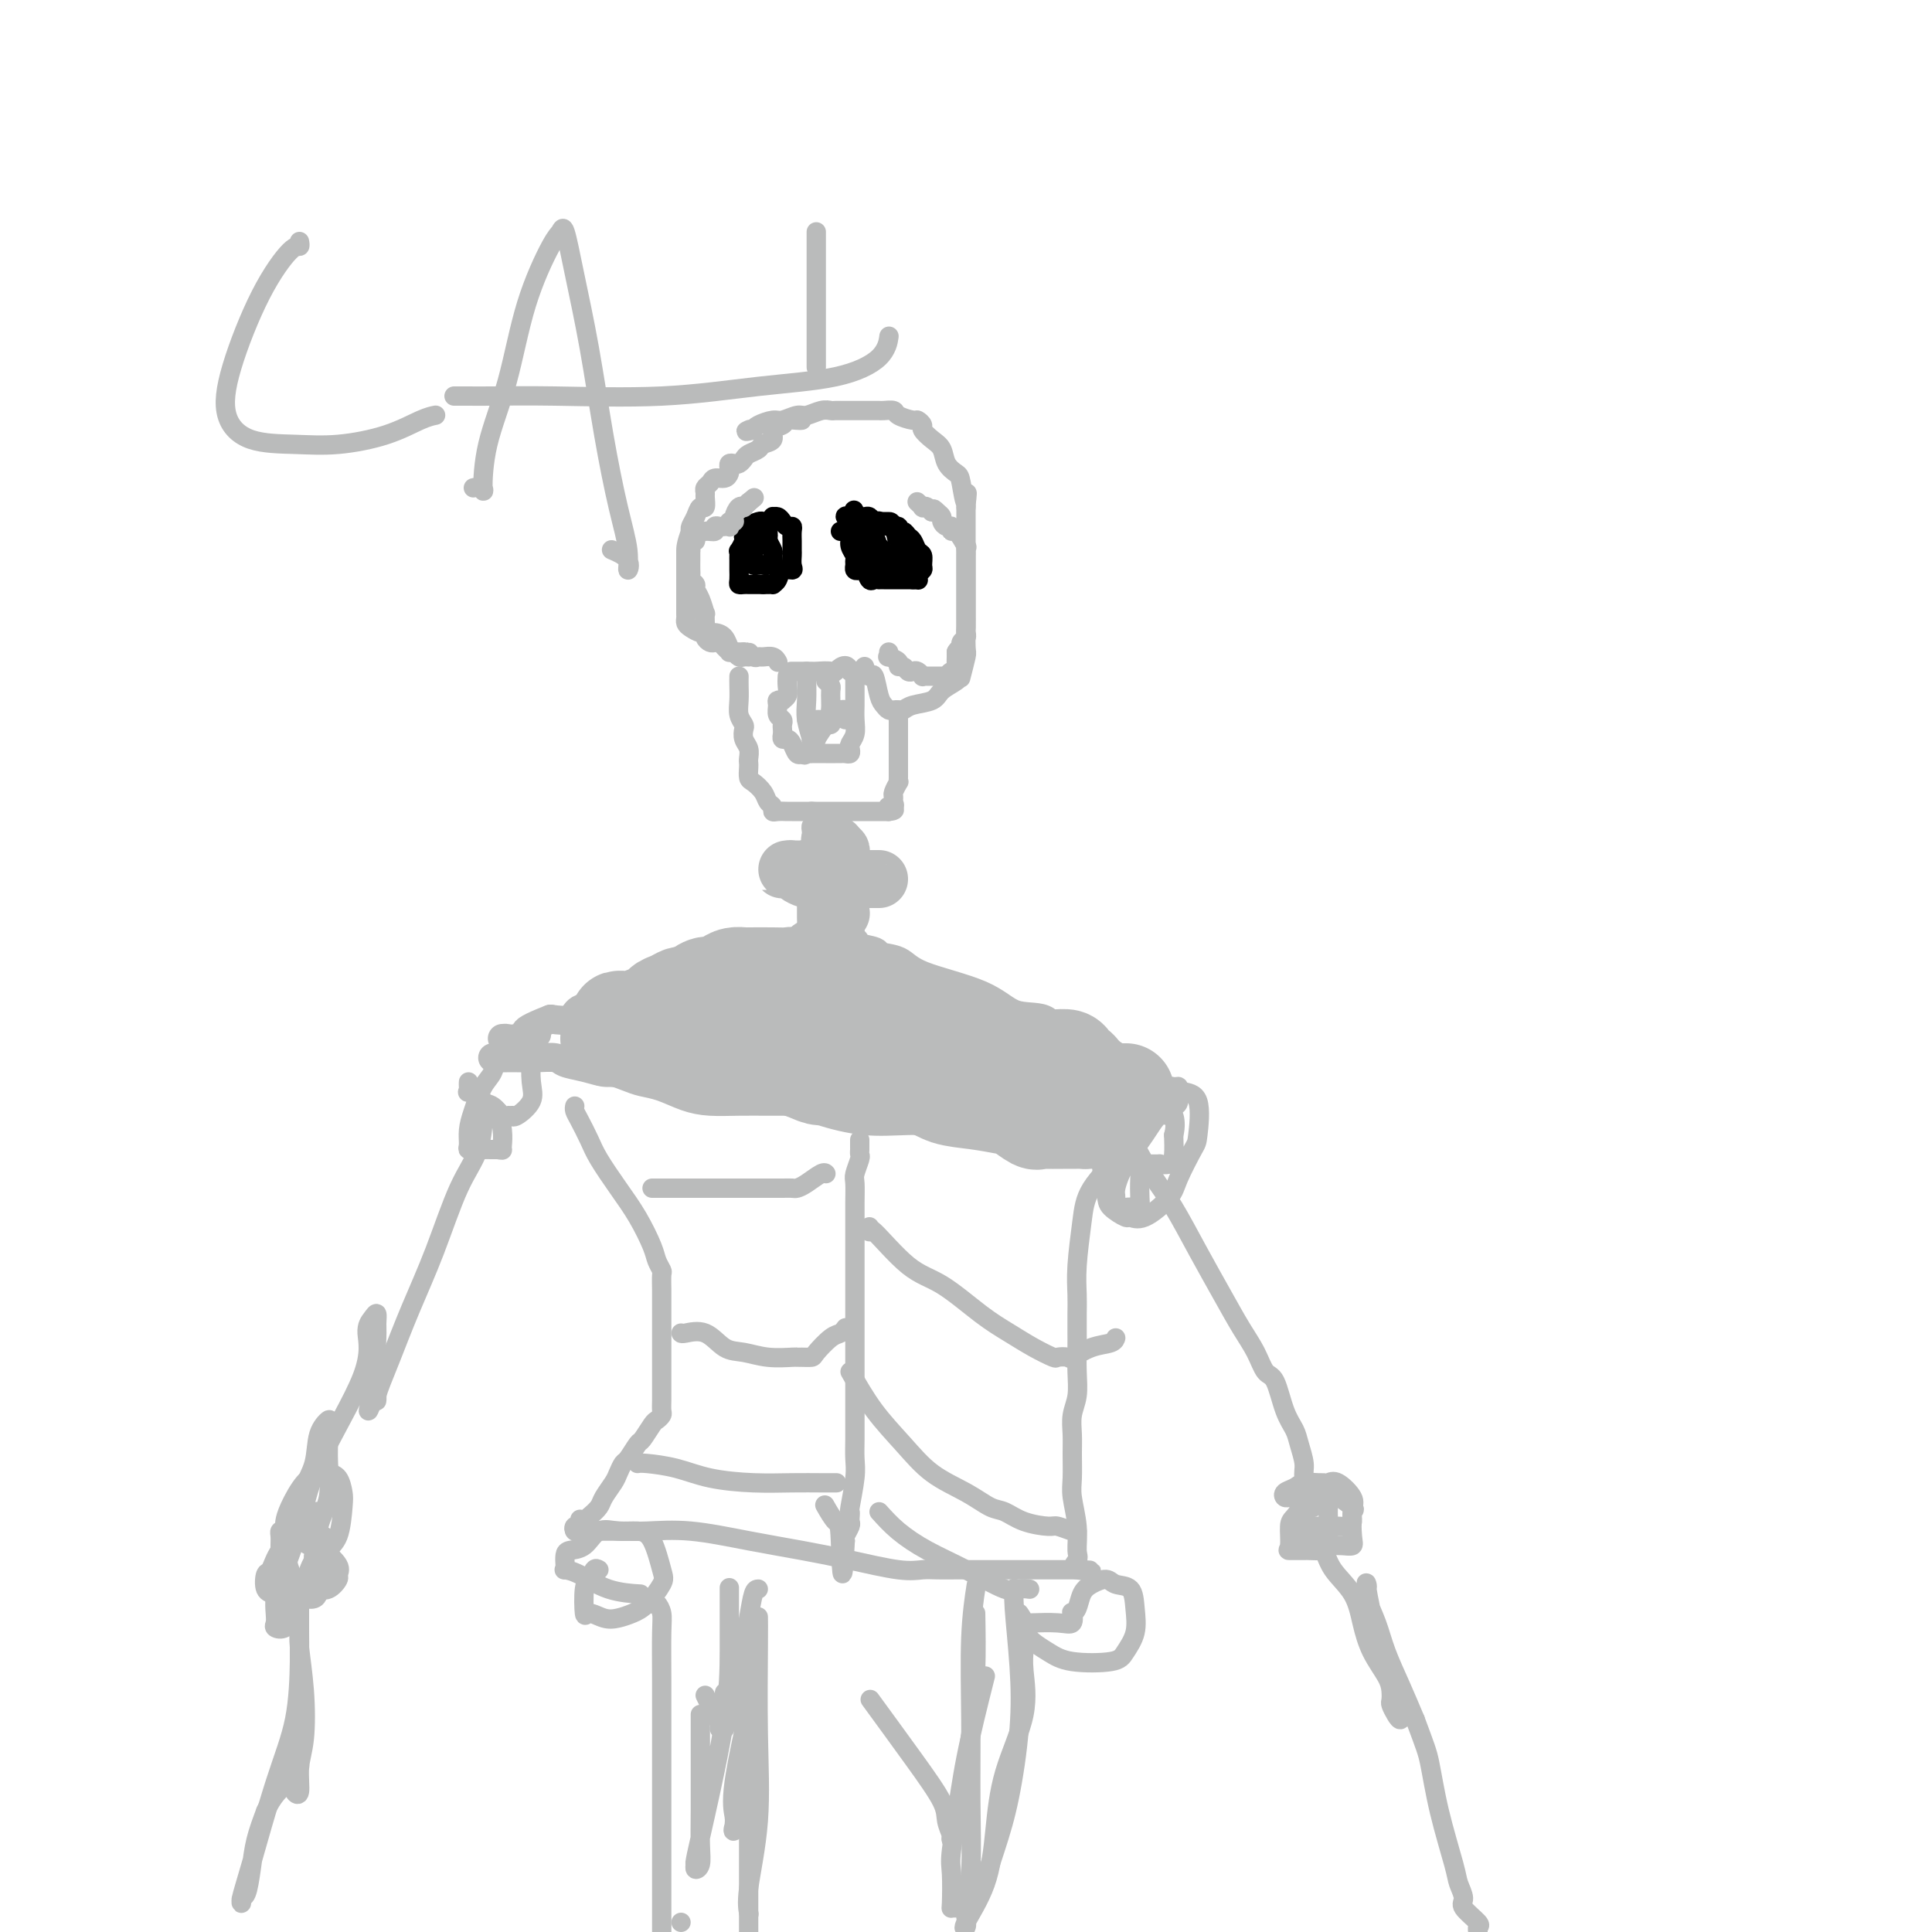 <svg viewBox='0 0 400 400' version='1.1' xmlns='http://www.w3.org/2000/svg' xmlns:xlink='http://www.w3.org/1999/xlink'><g fill='none' stroke='#BABBBB' stroke-width='4' stroke-linecap='round' stroke-linejoin='round'><path d='M166,87c-0.209,0.026 -0.418,0.052 -1,0c-0.582,-0.052 -1.536,-0.183 -2,0c-0.464,0.183 -0.438,0.679 -1,1c-0.562,0.321 -1.713,0.467 -2,1c-0.287,0.533 0.288,1.452 0,2c-0.288,0.548 -1.439,0.725 -2,1c-0.561,0.275 -0.531,0.648 -1,1c-0.469,0.352 -1.436,0.682 -2,1c-0.564,0.318 -0.726,0.624 -1,1c-0.274,0.376 -0.661,0.821 -1,1c-0.339,0.179 -0.629,0.090 -1,0c-0.371,-0.090 -0.824,-0.183 -1,0c-0.176,0.183 -0.074,0.640 0,1c0.074,0.360 0.121,0.621 0,1c-0.121,0.379 -0.411,0.875 -1,1c-0.589,0.125 -1.479,-0.123 -2,0c-0.521,0.123 -0.675,0.615 -1,1c-0.325,0.385 -0.822,0.662 -1,1c-0.178,0.338 -0.036,0.737 0,1c0.036,0.263 -0.032,0.389 0,1c0.032,0.611 0.166,1.708 0,2c-0.166,0.292 -0.632,-0.221 -1,0c-0.368,0.221 -0.637,1.175 -1,2c-0.363,0.825 -0.818,1.521 -1,2c-0.182,0.479 -0.091,0.739 0,1'/><path d='M143,110c-1.000,2.584 -1.000,3.542 -1,4c-0.000,0.458 -0.000,0.414 0,1c0.000,0.586 0.000,1.802 0,3c-0.000,1.198 -0.000,2.377 0,3c0.000,0.623 0.000,0.691 0,1c-0.000,0.309 -0.000,0.860 0,1c0.000,0.140 0.000,-0.131 0,0c-0.000,0.131 -0.001,0.665 0,1c0.001,0.335 0.002,0.471 0,1c-0.002,0.529 -0.008,1.452 0,2c0.008,0.548 0.031,0.720 0,1c-0.031,0.280 -0.114,0.666 0,1c0.114,0.334 0.426,0.615 1,1c0.574,0.385 1.411,0.874 2,1c0.589,0.126 0.931,-0.111 1,0c0.069,0.111 -0.137,0.568 0,1c0.137,0.432 0.615,0.837 1,1c0.385,0.163 0.677,0.082 1,0c0.323,-0.082 0.678,-0.166 1,0c0.322,0.166 0.611,0.580 1,1c0.389,0.420 0.878,0.845 1,1c0.122,0.155 -0.122,0.042 0,0c0.122,-0.042 0.610,-0.011 1,0c0.390,0.011 0.683,0.003 1,0c0.317,-0.003 0.659,-0.002 1,0'/><path d='M154,135c1.881,0.713 1.085,-0.006 1,0c-0.085,0.006 0.541,0.737 1,1c0.459,0.263 0.750,0.057 1,0c0.250,-0.057 0.459,0.036 1,0c0.541,-0.036 1.415,-0.202 2,0c0.585,0.202 0.881,0.772 1,1c0.119,0.228 0.059,0.114 0,0'/><path d='M153,140c-0.008,0.582 -0.016,1.163 0,2c0.016,0.837 0.056,1.929 0,3c-0.056,1.071 -0.207,2.121 0,3c0.207,0.879 0.774,1.587 1,2c0.226,0.413 0.113,0.531 0,1c-0.113,0.469 -0.226,1.291 0,2c0.226,0.709 0.792,1.307 1,2c0.208,0.693 0.058,1.480 0,2c-0.058,0.520 -0.023,0.772 0,1c0.023,0.228 0.033,0.432 0,1c-0.033,0.568 -0.110,1.500 0,2c0.110,0.500 0.407,0.569 1,1c0.593,0.431 1.481,1.226 2,2c0.519,0.774 0.668,1.528 1,2c0.332,0.472 0.847,0.662 1,1c0.153,0.338 -0.057,0.823 0,1c0.057,0.177 0.383,0.048 1,0c0.617,-0.048 1.527,-0.013 2,0c0.473,0.013 0.508,0.003 1,0c0.492,-0.003 1.440,-0.001 2,0c0.560,0.001 0.731,0.000 1,0c0.269,-0.000 0.634,-0.000 1,0'/><path d='M168,168c1.191,0.155 0.168,0.041 0,0c-0.168,-0.041 0.518,-0.011 1,0c0.482,0.011 0.759,0.003 1,0c0.241,-0.003 0.445,-0.001 1,0c0.555,0.001 1.459,0.000 2,0c0.541,-0.000 0.717,-0.000 1,0c0.283,0.000 0.671,0.000 1,0c0.329,-0.000 0.599,-0.000 1,0c0.401,0.000 0.933,0.000 1,0c0.067,-0.000 -0.332,-0.000 0,0c0.332,0.000 1.394,0.000 2,0c0.606,-0.000 0.756,-0.000 1,0c0.244,0.000 0.581,0.000 1,0c0.419,-0.000 0.921,-0.000 1,0c0.079,0.000 -0.263,0.000 0,0c0.263,-0.000 1.132,-0.000 2,0'/><path d='M184,168c2.414,-0.239 0.450,-0.836 0,-1c-0.450,-0.164 0.615,0.106 1,0c0.385,-0.106 0.089,-0.588 0,-1c-0.089,-0.412 0.029,-0.753 0,-1c-0.029,-0.247 -0.204,-0.398 0,-1c0.204,-0.602 0.787,-1.653 1,-2c0.213,-0.347 0.057,0.011 0,0c-0.057,-0.011 -0.015,-0.391 0,-1c0.015,-0.609 0.004,-1.446 0,-2c-0.004,-0.554 -0.001,-0.825 0,-1c0.001,-0.175 0.000,-0.252 0,-1c-0.000,-0.748 -0.000,-2.165 0,-3c0.000,-0.835 0.000,-1.089 0,-2c-0.000,-0.911 -0.000,-2.479 0,-3c0.000,-0.521 0.000,0.005 0,0c-0.000,-0.005 -0.000,-0.540 0,-1c0.000,-0.460 0.000,-0.846 0,-1c-0.000,-0.154 -0.000,-0.077 0,0'/><path d='M179,138c-0.089,0.281 -0.179,0.561 0,1c0.179,0.439 0.625,1.035 1,1c0.375,-0.035 0.678,-0.703 1,0c0.322,0.703 0.664,2.777 1,4c0.336,1.223 0.667,1.597 1,2c0.333,0.403 0.667,0.837 1,1c0.333,0.163 0.663,0.056 1,0c0.337,-0.056 0.680,-0.059 1,0c0.320,0.059 0.618,0.181 1,0c0.382,-0.181 0.849,-0.666 2,-1c1.151,-0.334 2.987,-0.516 4,-1c1.013,-0.484 1.203,-1.268 2,-2c0.797,-0.732 2.199,-1.410 3,-2c0.801,-0.590 0.999,-1.090 1,-1c0.001,0.090 -0.196,0.772 0,0c0.196,-0.772 0.785,-2.997 1,-4c0.215,-1.003 0.058,-0.783 0,-2c-0.058,-1.217 -0.015,-3.872 0,-5c0.015,-1.128 0.004,-0.729 0,-1c-0.004,-0.271 -0.001,-1.212 0,-2c0.001,-0.788 0.000,-1.424 0,-2c-0.000,-0.576 -0.000,-1.092 0,-2c0.000,-0.908 0.000,-2.207 0,-3c-0.000,-0.793 -0.000,-1.080 0,-2c0.000,-0.920 0.000,-2.473 0,-4c-0.000,-1.527 -0.000,-3.026 0,-4c0.000,-0.974 0.000,-1.421 0,-2c-0.000,-0.579 -0.000,-1.289 0,-2'/><path d='M200,105c0.362,-5.580 0.266,-1.529 0,-1c-0.266,0.529 -0.704,-2.463 -1,-4c-0.296,-1.537 -0.451,-1.620 -1,-2c-0.549,-0.380 -1.491,-1.057 -2,-2c-0.509,-0.943 -0.585,-2.152 -1,-3c-0.415,-0.848 -1.170,-1.337 -2,-2c-0.830,-0.663 -1.736,-1.501 -2,-2c-0.264,-0.499 0.113,-0.659 0,-1c-0.113,-0.341 -0.717,-0.862 -1,-1c-0.283,-0.138 -0.247,0.107 -1,0c-0.753,-0.107 -2.296,-0.564 -3,-1c-0.704,-0.436 -0.570,-0.849 -1,-1c-0.430,-0.151 -1.425,-0.041 -2,0c-0.575,0.041 -0.731,0.011 -1,0c-0.269,-0.011 -0.650,-0.003 -1,0c-0.350,0.003 -0.667,0.001 -1,0c-0.333,-0.001 -0.681,-0.000 -1,0c-0.319,0.000 -0.609,0.000 -1,0c-0.391,-0.000 -0.882,-0.000 -1,0c-0.118,0.000 0.138,0.000 0,0c-0.138,-0.000 -0.669,-0.001 -1,0c-0.331,0.001 -0.463,0.004 -1,0c-0.537,-0.004 -1.480,-0.016 -2,0c-0.520,0.016 -0.619,0.061 -1,0c-0.381,-0.061 -1.045,-0.227 -2,0c-0.955,0.227 -2.200,0.848 -3,1c-0.800,0.152 -1.156,-0.167 -2,0c-0.844,0.167 -2.175,0.818 -3,1c-0.825,0.182 -1.145,-0.105 -2,0c-0.855,0.105 -2.244,0.601 -3,1c-0.756,0.399 -0.878,0.699 -1,1'/><path d='M156,89c-2.400,0.622 -1.400,0.178 -1,0c0.400,-0.178 0.200,-0.089 0,0'/><path d='M163,140c-0.033,0.649 -0.065,1.298 0,2c0.065,0.702 0.228,1.458 0,2c-0.228,0.542 -0.847,0.870 -1,1c-0.153,0.130 0.159,0.062 0,0c-0.159,-0.062 -0.789,-0.119 -1,0c-0.211,0.119 -0.004,0.413 0,1c0.004,0.587 -0.195,1.466 0,2c0.195,0.534 0.783,0.721 1,1c0.217,0.279 0.061,0.649 0,1c-0.061,0.351 -0.027,0.684 0,1c0.027,0.316 0.049,0.614 0,1c-0.049,0.386 -0.168,0.860 0,1c0.168,0.140 0.622,-0.055 1,0c0.378,0.055 0.679,0.361 1,1c0.321,0.639 0.663,1.611 1,2c0.337,0.389 0.668,0.194 1,0'/><path d='M166,156c0.772,0.619 0.704,0.166 1,0c0.296,-0.166 0.958,-0.044 1,0c0.042,0.044 -0.536,0.012 0,0c0.536,-0.012 2.185,-0.003 3,0c0.815,0.003 0.797,0.002 1,0c0.203,-0.002 0.629,-0.004 1,0c0.371,0.004 0.687,0.013 1,0c0.313,-0.013 0.624,-0.047 1,0c0.376,0.047 0.819,0.176 1,0c0.181,-0.176 0.101,-0.656 0,-1c-0.101,-0.344 -0.223,-0.550 0,-1c0.223,-0.450 0.792,-1.143 1,-2c0.208,-0.857 0.056,-1.878 0,-3c-0.056,-1.122 -0.015,-2.346 0,-3c0.015,-0.654 0.004,-0.738 0,-1c-0.004,-0.262 -0.000,-0.701 0,-1c0.000,-0.299 -0.003,-0.459 0,-1c0.003,-0.541 0.011,-1.465 0,-2c-0.011,-0.535 -0.041,-0.683 0,-1c0.041,-0.317 0.155,-0.805 0,-1c-0.155,-0.195 -0.577,-0.098 -1,0'/><path d='M176,139c-0.663,-2.321 -2.320,-0.622 -3,0c-0.680,0.622 -0.382,0.167 -1,0c-0.618,-0.167 -2.153,-0.045 -3,0c-0.847,0.045 -1.005,0.012 -1,0c0.005,-0.012 0.173,-0.003 0,0c-0.173,0.003 -0.685,0.001 -1,0c-0.315,-0.001 -0.431,-0.000 -1,0c-0.569,0.000 -1.591,0.000 -2,0c-0.409,-0.000 -0.204,-0.000 0,0'/><path d='M171,141c0.422,0.358 0.845,0.715 1,1c0.155,0.285 0.043,0.497 0,1c-0.043,0.503 -0.015,1.298 0,2c0.015,0.702 0.018,1.313 0,2c-0.018,0.688 -0.056,1.452 0,2c0.056,0.548 0.207,0.878 0,1c-0.207,0.122 -0.774,0.035 -1,0c-0.226,-0.035 -0.113,-0.017 0,0'/><path d='M167,149c0.334,-0.002 0.668,-0.003 1,0c0.332,0.003 0.663,0.011 1,0c0.337,-0.011 0.679,-0.042 1,0c0.321,0.042 0.622,0.156 1,0c0.378,-0.156 0.832,-0.580 1,-1c0.168,-0.420 0.048,-0.834 0,-1c-0.048,-0.166 -0.024,-0.083 0,0'/><path d='M167,139c0.002,0.407 0.005,0.814 0,1c-0.005,0.186 -0.016,0.151 0,1c0.016,0.849 0.061,2.580 0,4c-0.061,1.420 -0.228,2.527 0,4c0.228,1.473 0.852,3.313 1,4c0.148,0.687 -0.181,0.223 0,0c0.181,-0.223 0.872,-0.203 1,0c0.128,0.203 -0.306,0.591 0,0c0.306,-0.591 1.352,-2.159 2,-3c0.648,-0.841 0.900,-0.955 1,-1c0.100,-0.045 0.050,-0.023 0,0'/><path d='M174,147c0.423,-0.083 0.845,-0.167 1,0c0.155,0.167 0.042,0.583 0,1c-0.042,0.417 -0.012,0.833 0,1c0.012,0.167 0.006,0.083 0,0'/></g>
<g fill='none' stroke='#000000' stroke-width='4' stroke-linecap='round' stroke-linejoin='round'><path d='M158,108c-0.187,-0.090 -0.375,-0.180 -1,0c-0.625,0.180 -1.688,0.630 -2,1c-0.312,0.370 0.127,0.659 0,1c-0.127,0.341 -0.819,0.736 -1,1c-0.181,0.264 0.148,0.399 0,1c-0.148,0.601 -0.772,1.667 -1,2c-0.228,0.333 -0.061,-0.066 0,0c0.061,0.066 0.017,0.599 0,1c-0.017,0.401 -0.005,0.672 0,1c0.005,0.328 0.004,0.715 0,1c-0.004,0.285 -0.011,0.469 0,1c0.011,0.531 0.040,1.410 0,2c-0.040,0.590 -0.148,0.890 0,1c0.148,0.110 0.551,0.029 1,0c0.449,-0.029 0.945,-0.008 1,0c0.055,0.008 -0.331,0.002 0,0c0.331,-0.002 1.380,-0.001 2,0c0.620,0.001 0.810,0.000 1,0'/><path d='M158,121c0.935,0.002 0.774,0.007 1,0c0.226,-0.007 0.839,-0.026 1,0c0.161,0.026 -0.129,0.096 0,0c0.129,-0.096 0.675,-0.358 1,-1c0.325,-0.642 0.427,-1.663 1,-2c0.573,-0.337 1.618,0.012 2,0c0.382,-0.012 0.102,-0.383 0,-1c-0.102,-0.617 -0.028,-1.478 0,-2c0.028,-0.522 0.008,-0.704 0,-1c-0.008,-0.296 -0.005,-0.705 0,-1c0.005,-0.295 0.012,-0.474 0,-1c-0.012,-0.526 -0.045,-1.399 0,-2c0.045,-0.601 0.166,-0.931 0,-1c-0.166,-0.069 -0.618,0.124 -1,0c-0.382,-0.124 -0.694,-0.567 -1,-1c-0.306,-0.433 -0.608,-0.858 -1,-1c-0.392,-0.142 -0.875,0.000 -1,0c-0.125,-0.000 0.107,-0.143 0,0c-0.107,0.143 -0.554,0.571 -1,1'/><path d='M159,108c-0.669,-0.085 0.160,0.201 0,1c-0.160,0.799 -1.308,2.109 -2,3c-0.692,0.891 -0.929,1.363 -1,2c-0.071,0.637 0.022,1.439 0,2c-0.022,0.561 -0.160,0.879 0,1c0.160,0.121 0.617,0.043 1,0c0.383,-0.043 0.692,-0.052 1,0c0.308,0.052 0.615,0.165 1,0c0.385,-0.165 0.849,-0.607 1,-1c0.151,-0.393 -0.012,-0.737 0,-1c0.012,-0.263 0.199,-0.446 0,-1c-0.199,-0.554 -0.785,-1.478 -1,-2c-0.215,-0.522 -0.058,-0.640 0,-1c0.058,-0.360 0.017,-0.960 0,-1c-0.017,-0.040 -0.008,0.480 0,1'/><path d='M159,111c0.000,-0.778 0.000,0.276 0,1c0.000,0.724 0.000,1.118 0,1c0.000,-0.118 0.000,-0.748 0,-1c0.000,-0.252 0.000,-0.126 0,0'/><path d='M174,110c0.301,-0.067 0.602,-0.134 1,0c0.398,0.134 0.891,0.470 1,1c0.109,0.530 -0.168,1.256 0,2c0.168,0.744 0.780,1.506 1,2c0.220,0.494 0.048,0.719 0,1c-0.048,0.281 0.029,0.619 0,1c-0.029,0.381 -0.163,0.806 0,1c0.163,0.194 0.622,0.157 1,0c0.378,-0.157 0.675,-0.434 1,0c0.325,0.434 0.679,1.580 1,2c0.321,0.420 0.611,0.112 1,0c0.389,-0.112 0.877,-0.030 1,0c0.123,0.030 -0.121,0.008 0,0c0.121,-0.008 0.606,-0.002 1,0c0.394,0.002 0.697,0.001 1,0c0.303,-0.001 0.606,-0.000 1,0c0.394,0.000 0.879,0.000 1,0c0.121,-0.000 -0.122,-0.000 0,0c0.122,0.000 0.610,0.000 1,0c0.390,-0.000 0.683,-0.000 1,0c0.317,0.000 0.659,0.000 1,0'/><path d='M189,120c1.481,0.047 1.182,0.163 1,0c-0.182,-0.163 -0.248,-0.606 0,-1c0.248,-0.394 0.810,-0.739 1,-1c0.190,-0.261 0.009,-0.437 0,-1c-0.009,-0.563 0.152,-1.514 0,-2c-0.152,-0.486 -0.619,-0.507 -1,-1c-0.381,-0.493 -0.675,-1.457 -1,-2c-0.325,-0.543 -0.681,-0.666 -1,-1c-0.319,-0.334 -0.601,-0.878 -1,-1c-0.399,-0.122 -0.915,0.177 -1,0c-0.085,-0.177 0.261,-0.831 0,-1c-0.261,-0.169 -1.131,0.147 -2,0c-0.869,-0.147 -1.739,-0.757 -2,-1c-0.261,-0.243 0.085,-0.118 0,0c-0.085,0.118 -0.601,0.228 -1,0c-0.399,-0.228 -0.681,-0.793 -1,-1c-0.319,-0.207 -0.677,-0.055 -1,0c-0.323,0.055 -0.612,0.015 -1,0c-0.388,-0.015 -0.874,-0.004 -1,0c-0.126,0.004 0.107,0.001 0,0c-0.107,-0.001 -0.553,-0.001 -1,0'/><path d='M176,107c-1.994,-0.577 -0.479,0.480 0,1c0.479,0.520 -0.079,0.501 0,1c0.079,0.499 0.793,1.515 1,2c0.207,0.485 -0.094,0.441 0,1c0.094,0.559 0.584,1.723 1,2c0.416,0.277 0.759,-0.332 1,0c0.241,0.332 0.379,1.605 1,2c0.621,0.395 1.725,-0.089 2,0c0.275,0.089 -0.280,0.749 0,1c0.280,0.251 1.395,0.092 2,0c0.605,-0.092 0.699,-0.116 1,0c0.301,0.116 0.810,0.371 1,0c0.190,-0.371 0.062,-1.367 0,-2c-0.062,-0.633 -0.058,-0.902 0,-1c0.058,-0.098 0.170,-0.026 0,-1c-0.170,-0.974 -0.623,-2.993 -1,-4c-0.377,-1.007 -0.678,-1.002 -1,-1c-0.322,0.002 -0.664,0.001 -1,0c-0.336,-0.001 -0.668,-0.000 -1,0c-0.332,0.000 -0.666,0.000 -1,0c-0.334,-0.000 -0.667,-0.000 -1,0c-0.333,0.000 -0.667,0.000 -1,0'/><path d='M179,108c-1.094,-0.139 -0.828,0.013 -1,0c-0.172,-0.013 -0.782,-0.193 -1,0c-0.218,0.193 -0.045,0.758 0,1c0.045,0.242 -0.037,0.160 0,1c0.037,0.840 0.195,2.604 1,4c0.805,1.396 2.257,2.426 3,3c0.743,0.574 0.777,0.691 1,1c0.223,0.309 0.636,0.809 1,1c0.364,0.191 0.681,0.074 1,0c0.319,-0.074 0.641,-0.105 1,0c0.359,0.105 0.755,0.344 1,0c0.245,-0.344 0.339,-1.272 0,-2c-0.339,-0.728 -1.112,-1.255 -2,-2c-0.888,-0.745 -1.893,-1.706 -3,-3c-1.107,-1.294 -2.318,-2.920 -3,-4c-0.682,-1.080 -0.835,-1.615 -1,-2c-0.165,-0.385 -0.343,-0.619 0,0c0.343,0.619 1.208,2.090 2,3c0.792,0.910 1.512,1.260 2,2c0.488,0.740 0.744,1.870 1,3'/><path d='M182,114c1.233,1.028 2.316,0.599 3,1c0.684,0.401 0.968,1.631 1,2c0.032,0.369 -0.187,-0.125 0,0c0.187,0.125 0.781,0.869 1,1c0.219,0.131 0.063,-0.350 0,-1c-0.063,-0.650 -0.035,-1.470 0,-2c0.035,-0.530 0.076,-0.769 0,-1c-0.076,-0.231 -0.268,-0.454 0,0c0.268,0.454 0.995,1.584 1,2c0.005,0.416 -0.713,0.119 -1,0c-0.287,-0.119 -0.144,-0.059 0,0'/></g>
<g fill='none' stroke='#BABBBB' stroke-width='4' stroke-linecap='round' stroke-linejoin='round'><path d='M184,135c0.062,0.444 0.125,0.889 0,1c-0.125,0.111 -0.437,-0.110 0,0c0.437,0.110 1.623,0.552 2,1c0.377,0.448 -0.054,0.904 0,1c0.054,0.096 0.593,-0.167 1,0c0.407,0.167 0.683,0.763 1,1c0.317,0.237 0.676,0.116 1,0c0.324,-0.116 0.611,-0.227 1,0c0.389,0.227 0.878,0.793 1,1c0.122,0.207 -0.122,0.056 0,0c0.122,-0.056 0.611,-0.015 1,0c0.389,0.015 0.678,0.005 1,0c0.322,-0.005 0.678,-0.005 1,0c0.322,0.005 0.612,0.016 1,0c0.388,-0.016 0.874,-0.059 1,0c0.126,0.059 -0.110,0.218 0,0c0.110,-0.218 0.565,-0.814 1,-1c0.435,-0.186 0.849,0.039 1,0c0.151,-0.039 0.041,-0.340 0,-1c-0.041,-0.660 -0.011,-1.678 0,-2c0.011,-0.322 0.003,0.051 0,0c-0.003,-0.051 -0.002,-0.525 0,-1'/><path d='M198,135c0.397,-0.797 0.891,-0.791 1,-1c0.109,-0.209 -0.167,-0.633 0,-1c0.167,-0.367 0.777,-0.675 1,-1c0.223,-0.325 0.060,-0.666 0,-1c-0.060,-0.334 -0.016,-0.663 0,-1c0.016,-0.337 0.004,-0.684 0,-1c-0.004,-0.316 -0.001,-0.600 0,-1c0.001,-0.400 0.000,-0.914 0,-1c-0.000,-0.086 -0.000,0.257 0,0c0.000,-0.257 0.000,-1.116 0,-2c-0.000,-0.884 -0.000,-1.795 0,-2c0.000,-0.205 0.000,0.296 0,0c-0.000,-0.296 -0.000,-1.389 0,-2c0.000,-0.611 0.000,-0.741 0,-1c-0.000,-0.259 -0.000,-0.647 0,-1c0.000,-0.353 0.000,-0.672 0,-1c-0.000,-0.328 -0.001,-0.667 0,-1c0.001,-0.333 0.002,-0.660 0,-1c-0.002,-0.340 -0.007,-0.691 0,-1c0.007,-0.309 0.026,-0.575 0,-1c-0.026,-0.425 -0.097,-1.007 0,-1c0.097,0.007 0.363,0.605 0,0c-0.363,-0.605 -1.355,-2.414 -2,-3c-0.645,-0.586 -0.943,0.050 -1,0c-0.057,-0.050 0.126,-0.787 0,-1c-0.126,-0.213 -0.559,0.098 -1,0c-0.441,-0.098 -0.888,-0.603 -1,-1c-0.112,-0.397 0.111,-0.685 0,-1c-0.111,-0.315 -0.555,-0.658 -1,-1'/><path d='M194,106c-1.111,-1.333 -0.890,-0.165 -1,0c-0.110,0.165 -0.552,-0.674 -1,-1c-0.448,-0.326 -0.904,-0.139 -1,0c-0.096,0.139 0.166,0.230 0,0c-0.166,-0.230 -0.762,-0.780 -1,-1c-0.238,-0.220 -0.119,-0.110 0,0'/><path d='M155,136c-0.333,-0.026 -0.666,-0.052 -1,0c-0.334,0.052 -0.669,0.182 -1,0c-0.331,-0.182 -0.656,-0.675 -1,-1c-0.344,-0.325 -0.705,-0.483 -1,-1c-0.295,-0.517 -0.524,-1.394 -1,-2c-0.476,-0.606 -1.200,-0.941 -2,-1c-0.800,-0.059 -1.678,0.159 -2,0c-0.322,-0.159 -0.089,-0.693 0,-1c0.089,-0.307 0.034,-0.386 0,-1c-0.034,-0.614 -0.047,-1.761 0,-2c0.047,-0.239 0.152,0.430 0,0c-0.152,-0.430 -0.563,-1.961 -1,-3c-0.437,-1.039 -0.902,-1.587 -1,-2c-0.098,-0.413 0.170,-0.692 0,-1c-0.170,-0.308 -0.778,-0.646 -1,-1c-0.222,-0.354 -0.060,-0.726 0,-1c0.060,-0.274 0.016,-0.452 0,-1c-0.016,-0.548 -0.004,-1.466 0,-2c0.004,-0.534 0.001,-0.682 0,-1c-0.001,-0.318 -0.000,-0.805 0,-1c0.000,-0.195 0.000,-0.097 0,0'/><path d='M143,114c-0.446,-2.793 -0.062,-1.274 0,-1c0.062,0.274 -0.200,-0.696 0,-1c0.200,-0.304 0.862,0.058 1,0c0.138,-0.058 -0.247,-0.537 0,-1c0.247,-0.463 1.127,-0.908 2,-1c0.873,-0.092 1.740,0.171 2,0c0.260,-0.171 -0.088,-0.777 0,-1c0.088,-0.223 0.611,-0.064 1,0c0.389,0.064 0.644,0.032 1,0c0.356,-0.032 0.813,-0.063 1,0c0.187,0.063 0.105,0.220 0,0c-0.105,-0.220 -0.235,-0.815 0,-1c0.235,-0.185 0.833,0.042 1,0c0.167,-0.042 -0.096,-0.354 0,-1c0.096,-0.646 0.552,-1.627 1,-2c0.448,-0.373 0.890,-0.139 1,0c0.110,0.139 -0.111,0.183 0,0c0.111,-0.183 0.556,-0.591 1,-1'/><path d='M155,104c2.000,-1.667 1.000,-0.833 0,0'/><path d='M167,176c-0.000,0.766 -0.000,1.533 0,2c0.000,0.467 0.000,0.636 0,1c-0.000,0.364 -0.000,0.924 0,1c0.000,0.076 0.000,-0.330 0,0c-0.000,0.330 -0.000,1.398 0,2c0.000,0.602 0.000,0.739 0,1c-0.000,0.261 -0.000,0.647 0,1c0.000,0.353 0.000,0.672 0,1c-0.000,0.328 -0.000,0.664 0,1c0.000,0.336 0.000,0.671 0,1c-0.000,0.329 -0.001,0.653 0,1c0.001,0.347 0.004,0.719 0,1c-0.004,0.281 -0.015,0.471 0,1c0.015,0.529 0.056,1.396 0,2c-0.056,0.604 -0.208,0.947 0,1c0.208,0.053 0.777,-0.182 1,0c0.223,0.182 0.101,0.781 0,1c-0.101,0.219 -0.182,0.059 0,0c0.182,-0.059 0.626,-0.016 1,0c0.374,0.016 0.678,0.004 1,0c0.322,-0.004 0.664,-0.001 1,0c0.336,0.001 0.668,0.001 1,0'/><path d='M172,194c1.000,0.135 1.000,-0.527 1,-1c0.000,-0.473 0.000,-0.756 0,-1c-0.000,-0.244 -0.000,-0.450 0,-1c0.000,-0.550 0.000,-1.443 0,-2c-0.000,-0.557 -0.000,-0.778 0,-1c0.000,-0.222 0.000,-0.445 0,-1c-0.000,-0.555 -0.000,-1.443 0,-2c0.000,-0.557 0.001,-0.783 0,-1c-0.001,-0.217 -0.004,-0.425 0,-1c0.004,-0.575 0.015,-1.516 0,-2c-0.015,-0.484 -0.056,-0.512 0,-1c0.056,-0.488 0.207,-1.436 0,-2c-0.207,-0.564 -0.774,-0.743 -1,-1c-0.226,-0.257 -0.112,-0.592 0,-1c0.112,-0.408 0.223,-0.887 0,-1c-0.223,-0.113 -0.781,0.142 -1,0c-0.219,-0.142 -0.101,-0.680 0,-1c0.101,-0.320 0.185,-0.423 0,-1c-0.185,-0.577 -0.638,-1.630 -1,-2c-0.362,-0.370 -0.633,-0.058 -1,0c-0.367,0.058 -0.830,-0.138 -1,0c-0.170,0.138 -0.049,0.611 0,1c0.049,0.389 0.024,0.695 0,1'/><path d='M168,173c-0.309,0.775 -0.083,1.714 0,3c0.083,1.286 0.022,2.919 0,4c-0.022,1.081 -0.006,1.611 0,2c0.006,0.389 0.002,0.636 0,1c-0.002,0.364 -0.000,0.844 0,1c0.000,0.156 0.000,-0.011 0,0c-0.000,0.011 -0.000,0.199 0,1c0.000,0.801 0.000,2.216 0,3c-0.000,0.784 -0.000,0.938 0,1c0.000,0.062 0.000,0.031 0,0'/></g>
<g fill='none' stroke='#BABBBB' stroke-width='12' stroke-linecap='round' stroke-linejoin='round'><path d='M173,175c-0.002,-0.073 -0.004,-0.146 0,0c0.004,0.146 0.015,0.511 0,1c-0.015,0.489 -0.057,1.101 0,2c0.057,0.899 0.211,2.086 0,3c-0.211,0.914 -0.789,1.554 -1,2c-0.211,0.446 -0.057,0.697 0,1c0.057,0.303 0.015,0.660 0,1c-0.015,0.340 -0.004,0.665 0,1c0.004,0.335 0.001,0.680 0,1c-0.001,0.320 -0.001,0.615 0,1c0.001,0.385 0.004,0.860 0,1c-0.004,0.140 -0.015,-0.057 0,0c0.015,0.057 0.057,0.366 0,1c-0.057,0.634 -0.212,1.592 0,2c0.212,0.408 0.793,0.267 1,0c0.207,-0.267 0.041,-0.658 0,-1c-0.041,-0.342 0.042,-0.633 0,-1c-0.042,-0.367 -0.207,-0.809 0,-1c0.207,-0.191 0.788,-0.130 1,0c0.212,0.130 0.054,0.331 0,0c-0.054,-0.331 -0.004,-1.192 0,-2c0.004,-0.808 -0.037,-1.564 0,-2c0.037,-0.436 0.154,-0.553 0,-1c-0.154,-0.447 -0.577,-1.223 -1,-2'/><path d='M173,182c0.154,-1.412 0.040,-0.942 0,-1c-0.040,-0.058 -0.007,-0.643 0,-1c0.007,-0.357 -0.012,-0.486 0,-1c0.012,-0.514 0.056,-1.413 0,-2c-0.056,-0.587 -0.211,-0.861 0,-1c0.211,-0.139 0.789,-0.144 1,0c0.211,0.144 0.056,0.436 0,1c-0.056,0.564 -0.014,1.398 0,2c0.014,0.602 0.000,0.971 0,1c-0.000,0.029 0.014,-0.281 0,0c-0.014,0.281 -0.056,1.153 0,2c0.056,0.847 0.211,1.670 0,2c-0.211,0.330 -0.788,0.166 -1,0c-0.212,-0.166 -0.061,-0.333 0,0c0.061,0.333 0.030,1.167 0,2'/><path d='M173,186c0.000,1.667 0.000,0.833 0,0'/><path d='M171,182c-0.190,-0.022 -0.380,-0.044 -1,0c-0.620,0.044 -1.672,0.155 -2,0c-0.328,-0.155 0.066,-0.578 0,-1c-0.066,-0.422 -0.591,-0.845 -1,-1c-0.409,-0.155 -0.701,-0.041 -1,0c-0.299,0.041 -0.607,0.011 -1,0c-0.393,-0.011 -0.873,-0.003 -1,0c-0.127,0.003 0.099,0.000 0,0c-0.099,-0.000 -0.522,0.003 -1,0c-0.478,-0.003 -1.011,-0.011 -1,0c0.011,0.011 0.567,0.041 1,0c0.433,-0.041 0.745,-0.155 1,0c0.255,0.155 0.453,0.577 1,1c0.547,0.423 1.442,0.845 2,1c0.558,0.155 0.779,0.041 1,0c0.221,-0.041 0.441,-0.011 1,0c0.559,0.011 1.458,0.003 2,0c0.542,-0.003 0.727,-0.001 1,0c0.273,0.001 0.634,0.000 1,0c0.366,-0.000 0.737,-0.000 1,0c0.263,0.000 0.417,0.000 1,0c0.583,-0.000 1.595,-0.000 2,0c0.405,0.000 0.202,0.000 0,0'/><path d='M177,182c2.345,0.309 1.206,0.083 1,0c-0.206,-0.083 0.519,-0.022 1,0c0.481,0.022 0.716,0.006 1,0c0.284,-0.006 0.615,-0.002 1,0c0.385,0.002 0.824,0.000 1,0c0.176,-0.000 0.088,-0.000 0,0'/></g>
<g fill='none' stroke='#BABBBB' stroke-width='6' stroke-linecap='round' stroke-linejoin='round'><path d='M168,193c-0.786,0.332 -1.572,0.663 -2,1c-0.428,0.337 -0.497,0.679 -1,1c-0.503,0.321 -1.439,0.622 -2,1c-0.561,0.378 -0.746,0.834 -1,1c-0.254,0.166 -0.577,0.042 -1,0c-0.423,-0.042 -0.946,-0.004 -1,0c-0.054,0.004 0.361,-0.028 0,0c-0.361,0.028 -1.498,0.117 -2,0c-0.502,-0.117 -0.369,-0.438 -1,0c-0.631,0.438 -2.024,1.637 -3,2c-0.976,0.363 -1.533,-0.110 -2,0c-0.467,0.110 -0.843,0.803 -1,1c-0.157,0.197 -0.094,-0.102 -1,0c-0.906,0.102 -2.780,0.605 -4,1c-1.220,0.395 -1.786,0.680 -3,1c-1.214,0.320 -3.077,0.674 -4,1c-0.923,0.326 -0.907,0.625 -2,1c-1.093,0.375 -3.295,0.825 -4,1c-0.705,0.175 0.088,0.073 0,0c-0.088,-0.073 -1.058,-0.117 -2,0c-0.942,0.117 -1.857,0.396 -3,1c-1.143,0.604 -2.512,1.533 -4,2c-1.488,0.467 -3.093,0.472 -4,1c-0.907,0.528 -1.116,1.579 -2,2c-0.884,0.421 -2.442,0.210 -4,0'/><path d='M114,211c-8.819,3.403 -3.866,2.912 -3,3c0.866,0.088 -2.356,0.756 -4,1c-1.644,0.244 -1.712,0.066 -2,0c-0.288,-0.066 -0.797,-0.019 -1,0c-0.203,0.019 -0.102,0.009 0,0'/><path d='M177,195c-0.450,0.336 -0.901,0.673 0,1c0.901,0.327 3.153,0.645 4,1c0.847,0.355 0.289,0.747 1,1c0.711,0.253 2.690,0.366 4,1c1.310,0.634 1.950,1.788 5,3c3.050,1.212 8.510,2.482 12,4c3.490,1.518 5.009,3.285 7,4c1.991,0.715 4.452,0.380 6,1c1.548,0.620 2.182,2.195 3,3c0.818,0.805 1.820,0.839 3,1c1.180,0.161 2.537,0.447 4,1c1.463,0.553 3.032,1.371 4,2c0.968,0.629 1.334,1.068 2,2c0.666,0.932 1.631,2.358 3,3c1.369,0.642 3.141,0.501 4,1c0.859,0.499 0.805,1.636 1,2c0.195,0.364 0.640,-0.047 1,0c0.360,0.047 0.635,0.551 1,1c0.365,0.449 0.818,0.843 1,1c0.182,0.157 0.091,0.079 0,0'/><path d='M102,219c0.332,-0.000 0.664,-0.000 1,0c0.336,0.000 0.676,0.000 1,0c0.324,-0.000 0.633,-0.001 1,0c0.367,0.001 0.793,0.003 1,0c0.207,-0.003 0.196,-0.012 1,0c0.804,0.012 2.421,0.046 4,0c1.579,-0.046 3.118,-0.171 4,0c0.882,0.171 1.107,0.637 2,1c0.893,0.363 2.454,0.622 4,1c1.546,0.378 3.077,0.874 4,1c0.923,0.126 1.239,-0.117 2,0c0.761,0.117 1.965,0.596 3,1c1.035,0.404 1.899,0.735 3,1c1.101,0.265 2.440,0.463 4,1c1.560,0.537 3.343,1.412 5,2c1.657,0.588 3.190,0.890 5,1c1.810,0.110 3.897,0.028 6,0c2.103,-0.028 4.221,-0.002 6,0c1.779,0.002 3.218,-0.020 4,0c0.782,0.020 0.907,0.082 1,0c0.093,-0.082 0.153,-0.309 1,0c0.847,0.309 2.481,1.155 5,2c2.519,0.845 5.922,1.691 9,2c3.078,0.309 5.831,0.083 9,0c3.169,-0.083 6.755,-0.022 9,0c2.245,0.022 3.150,0.006 4,0c0.850,-0.006 1.645,-0.002 2,0c0.355,0.002 0.270,0.000 1,0c0.730,-0.000 2.273,-0.000 4,0c1.727,0.000 3.636,0.000 5,0c1.364,-0.000 2.182,-0.000 3,0'/><path d='M216,232c5.871,0.000 2.048,0.000 1,0c-1.048,-0.000 0.677,-0.001 2,0c1.323,0.001 2.242,0.004 3,0c0.758,-0.004 1.353,-0.015 2,0c0.647,0.015 1.345,0.057 2,0c0.655,-0.057 1.265,-0.212 2,0c0.735,0.212 1.594,0.793 3,1c1.406,0.207 3.357,0.042 4,0c0.643,-0.042 -0.024,0.040 0,0c0.024,-0.040 0.737,-0.203 1,0c0.263,0.203 0.075,0.772 0,1c-0.075,0.228 -0.038,0.114 0,0'/></g>
<g fill='none' stroke='#BABBBB' stroke-width='20' stroke-linecap='round' stroke-linejoin='round'><path d='M126,215c0.495,0.046 0.990,0.091 2,0c1.010,-0.091 2.536,-0.319 5,0c2.464,0.319 5.866,1.186 9,2c3.134,0.814 5.999,1.576 9,2c3.001,0.424 6.139,0.510 9,1c2.861,0.490 5.445,1.385 7,2c1.555,0.615 2.081,0.949 3,1c0.919,0.051 2.230,-0.180 3,0c0.770,0.180 0.998,0.773 2,1c1.002,0.227 2.779,0.088 4,0c1.221,-0.088 1.885,-0.125 4,0c2.115,0.125 5.682,0.414 8,1c2.318,0.586 3.388,1.471 5,2c1.612,0.529 3.767,0.702 6,1c2.233,0.298 4.546,0.721 6,1c1.454,0.279 2.049,0.415 3,1c0.951,0.585 2.257,1.621 3,2c0.743,0.379 0.924,0.101 1,0c0.076,-0.101 0.049,-0.027 1,0c0.951,0.027 2.882,0.005 4,0c1.118,-0.005 1.424,0.006 2,0c0.576,-0.006 1.423,-0.031 2,0c0.577,0.031 0.884,0.116 1,0c0.116,-0.116 0.041,-0.433 0,-1c-0.041,-0.567 -0.050,-1.383 0,-2c0.050,-0.617 0.157,-1.033 0,-2c-0.157,-0.967 -0.579,-2.483 -1,-4'/><path d='M224,223c-0.174,-1.801 -0.608,-1.803 -1,-2c-0.392,-0.197 -0.743,-0.590 -1,-1c-0.257,-0.410 -0.422,-0.838 -1,-1c-0.578,-0.162 -1.571,-0.057 -3,0c-1.429,0.057 -3.293,0.065 -5,0c-1.707,-0.065 -3.255,-0.203 -5,-1c-1.745,-0.797 -3.687,-2.252 -5,-3c-1.313,-0.748 -1.999,-0.788 -3,-1c-1.001,-0.212 -2.319,-0.595 -3,-1c-0.681,-0.405 -0.726,-0.832 -1,-1c-0.274,-0.168 -0.776,-0.076 -1,0c-0.224,0.076 -0.171,0.137 -1,0c-0.829,-0.137 -2.540,-0.470 -4,-1c-1.460,-0.530 -2.670,-1.255 -4,-2c-1.330,-0.745 -2.780,-1.510 -4,-2c-1.220,-0.490 -2.209,-0.706 -3,-1c-0.791,-0.294 -1.382,-0.666 -2,-1c-0.618,-0.334 -1.261,-0.629 -2,-1c-0.739,-0.371 -1.573,-0.817 -2,-1c-0.427,-0.183 -0.446,-0.101 -1,0c-0.554,0.101 -1.641,0.223 -3,0c-1.359,-0.223 -2.989,-0.792 -4,-1c-1.011,-0.208 -1.401,-0.057 -2,0c-0.599,0.057 -1.406,0.018 -3,0c-1.594,-0.018 -3.974,-0.015 -5,0c-1.026,0.015 -0.697,0.041 -1,0c-0.303,-0.041 -1.239,-0.149 -2,0c-0.761,0.149 -1.348,0.555 -2,1c-0.652,0.445 -1.368,0.927 -2,1c-0.632,0.073 -1.181,-0.265 -2,0c-0.819,0.265 -1.910,1.132 -3,2'/><path d='M143,206c-1.629,0.615 -1.201,0.153 -1,0c0.201,-0.153 0.174,0.001 0,0c-0.174,-0.001 -0.494,-0.159 -1,0c-0.506,0.159 -1.197,0.635 -2,1c-0.803,0.365 -1.719,0.619 -2,1c-0.281,0.381 0.073,0.891 0,1c-0.073,0.109 -0.572,-0.181 -1,0c-0.428,0.181 -0.784,0.833 -1,1c-0.216,0.167 -0.291,-0.151 -1,0c-0.709,0.151 -2.052,0.773 -3,1c-0.948,0.227 -1.500,0.061 -2,0c-0.500,-0.061 -0.949,-0.016 -1,0c-0.051,0.016 0.298,0.005 1,0c0.702,-0.005 1.759,-0.003 3,0c1.241,0.003 2.665,0.008 5,0c2.335,-0.008 5.582,-0.027 9,0c3.418,0.027 7.007,0.100 10,0c2.993,-0.100 5.389,-0.374 9,0c3.611,0.374 8.436,1.397 11,2c2.564,0.603 2.868,0.785 4,1c1.132,0.215 3.091,0.463 5,1c1.909,0.537 3.766,1.362 6,2c2.234,0.638 4.843,1.089 7,2c2.157,0.911 3.863,2.283 6,3c2.137,0.717 4.707,0.780 7,1c2.293,0.220 4.310,0.598 6,1c1.690,0.402 3.054,0.829 4,1c0.946,0.171 1.473,0.085 2,0'/><path d='M223,225c9.387,2.392 3.853,1.373 2,1c-1.853,-0.373 -0.027,-0.100 1,0c1.027,0.100 1.255,0.027 2,0c0.745,-0.027 2.008,-0.007 3,0c0.992,0.007 1.712,0.002 2,0c0.288,-0.002 0.144,-0.001 0,0'/></g>
<g fill='none' stroke='#BABBBB' stroke-width='4' stroke-linecap='round' stroke-linejoin='round'><path d='M97,224c-0.015,0.313 -0.030,0.627 0,1c0.030,0.373 0.105,0.806 0,1c-0.105,0.194 -0.389,0.151 0,0c0.389,-0.151 1.452,-0.408 2,0c0.548,0.408 0.581,1.483 1,2c0.419,0.517 1.222,0.478 2,1c0.778,0.522 1.530,1.606 2,2c0.470,0.394 0.659,0.097 1,0c0.341,-0.097 0.834,0.006 1,0c0.166,-0.006 0.006,-0.120 0,0c-0.006,0.120 0.143,0.473 1,0c0.857,-0.473 2.423,-1.773 3,-3c0.577,-1.227 0.166,-2.381 0,-4c-0.166,-1.619 -0.086,-3.701 0,-5c0.086,-1.299 0.178,-1.813 0,-2c-0.178,-0.187 -0.625,-0.048 -1,0c-0.375,0.048 -0.678,0.003 -1,0c-0.322,-0.003 -0.664,0.035 -1,0c-0.336,-0.035 -0.667,-0.144 -1,0c-0.333,0.144 -0.669,0.539 -1,1c-0.331,0.461 -0.655,0.986 -1,1c-0.345,0.014 -0.709,-0.485 -1,0c-0.291,0.485 -0.508,1.954 -1,3c-0.492,1.046 -1.257,1.667 -2,3c-0.743,1.333 -1.462,3.376 -2,5c-0.538,1.624 -0.894,2.827 -1,4c-0.106,1.173 0.038,2.314 0,3c-0.038,0.686 -0.258,0.916 0,1c0.258,0.084 0.992,0.023 2,0c1.008,-0.023 2.288,-0.006 3,0c0.712,0.006 0.856,0.003 1,0'/><path d='M103,238c1.158,0.184 1.052,0.144 1,0c-0.052,-0.144 -0.050,-0.393 0,-1c0.050,-0.607 0.149,-1.574 0,-3c-0.149,-1.426 -0.548,-3.312 -1,-4c-0.452,-0.688 -0.959,-0.177 -1,0c-0.041,0.177 0.384,0.021 0,0c-0.384,-0.021 -1.578,0.093 -2,0c-0.422,-0.093 -0.072,-0.392 0,1c0.072,1.392 -0.134,4.476 -1,7c-0.866,2.524 -2.393,4.489 -4,8c-1.607,3.511 -3.296,8.569 -5,13c-1.704,4.431 -3.423,8.236 -5,12c-1.577,3.764 -3.011,7.486 -4,10c-0.989,2.514 -1.533,3.818 -2,5c-0.467,1.182 -0.856,2.241 -1,3c-0.144,0.759 -0.041,1.217 0,1c0.041,-0.217 0.021,-1.108 0,-2'/><path d='M78,288c-3.403,8.692 -0.911,1.421 0,-2c0.911,-3.421 0.242,-2.991 0,-4c-0.242,-1.009 -0.056,-3.455 0,-5c0.056,-1.545 -0.019,-2.189 0,-3c0.019,-0.811 0.132,-1.790 0,-2c-0.132,-0.210 -0.509,0.348 -1,1c-0.491,0.652 -1.094,1.397 -1,3c0.094,1.603 0.887,4.065 -1,9c-1.887,4.935 -6.453,12.344 -9,18c-2.547,5.656 -3.075,9.558 -4,13c-0.925,3.442 -2.248,6.424 -3,9c-0.752,2.576 -0.934,4.744 -1,6c-0.066,1.256 -0.018,1.598 0,2c0.018,0.402 0.005,0.864 0,1c-0.005,0.136 -0.001,-0.054 0,-1c0.001,-0.946 0.001,-2.649 0,-4c-0.001,-1.351 -0.001,-2.352 0,-3c0.001,-0.648 0.003,-0.944 0,-2c-0.003,-1.056 -0.011,-2.871 0,-4c0.011,-1.129 0.041,-1.573 0,-2c-0.041,-0.427 -0.155,-0.836 0,-1c0.155,-0.164 0.577,-0.082 1,0'/><path d='M59,317c0.199,-2.034 0.197,1.381 0,3c-0.197,1.619 -0.590,1.442 -1,3c-0.410,1.558 -0.836,4.850 -1,7c-0.164,2.150 -0.066,3.157 0,4c0.066,0.843 0.100,1.522 0,2c-0.100,0.478 -0.335,0.756 0,1c0.335,0.244 1.240,0.454 2,0c0.760,-0.454 1.374,-1.570 2,-3c0.626,-1.430 1.264,-3.172 2,-5c0.736,-1.828 1.570,-3.742 2,-6c0.430,-2.258 0.454,-4.860 1,-7c0.546,-2.140 1.612,-3.819 2,-6c0.388,-2.181 0.097,-4.865 0,-7c-0.097,-2.135 0.001,-3.720 0,-5c-0.001,-1.280 -0.099,-2.253 0,-3c0.099,-0.747 0.395,-1.266 0,-1c-0.395,0.266 -1.483,1.318 -2,3c-0.517,1.682 -0.464,3.995 -1,6c-0.536,2.005 -1.660,3.703 -2,5c-0.340,1.297 0.105,2.193 0,3c-0.105,0.807 -0.761,1.525 -1,2c-0.239,0.475 -0.061,0.708 0,1c0.061,0.292 0.004,0.641 0,1c-0.004,0.359 0.045,0.726 0,1c-0.045,0.274 -0.185,0.455 0,1c0.185,0.545 0.693,1.453 1,2c0.307,0.547 0.412,0.734 1,1c0.588,0.266 1.658,0.610 2,1c0.342,0.390 -0.045,0.826 0,1c0.045,0.174 0.523,0.087 1,0'/><path d='M67,322c0.894,1.105 0.630,-0.131 1,-1c0.370,-0.869 1.375,-1.371 2,-3c0.625,-1.629 0.870,-4.385 1,-6c0.130,-1.615 0.146,-2.090 0,-3c-0.146,-0.910 -0.452,-2.256 -1,-3c-0.548,-0.744 -1.338,-0.886 -2,-1c-0.662,-0.114 -1.197,-0.200 -2,0c-0.803,0.200 -1.876,0.685 -3,2c-1.124,1.315 -2.301,3.462 -3,5c-0.699,1.538 -0.921,2.469 -1,3c-0.079,0.531 -0.015,0.661 0,1c0.015,0.339 -0.020,0.886 0,2c0.020,1.114 0.095,2.796 0,4c-0.095,1.204 -0.360,1.930 0,3c0.360,1.070 1.347,2.485 2,3c0.653,0.515 0.974,0.132 1,0c0.026,-0.132 -0.242,-0.011 0,0c0.242,0.011 0.994,-0.087 2,0c1.006,0.087 2.267,0.359 3,0c0.733,-0.359 0.939,-1.350 1,-2c0.061,-0.650 -0.024,-0.958 0,-2c0.024,-1.042 0.156,-2.817 0,-4c-0.156,-1.183 -0.601,-1.774 -1,-2c-0.399,-0.226 -0.751,-0.088 -1,0c-0.249,0.088 -0.396,0.126 -1,0c-0.604,-0.126 -1.666,-0.416 -3,0c-1.334,0.416 -2.940,1.537 -4,3c-1.060,1.463 -1.573,3.268 -2,4c-0.427,0.732 -0.769,0.389 -1,1c-0.231,0.611 -0.352,2.174 0,3c0.352,0.826 1.176,0.913 2,1'/><path d='M57,330c0.434,0.999 1.020,0.996 2,1c0.980,0.004 2.354,0.014 3,0c0.646,-0.014 0.566,-0.053 1,0c0.434,0.053 1.384,0.199 2,0c0.616,-0.199 0.897,-0.742 1,-2c0.103,-1.258 0.027,-3.229 0,-4c-0.027,-0.771 -0.007,-0.340 0,-1c0.007,-0.660 0.000,-2.411 0,-4c-0.000,-1.589 0.007,-3.015 0,-4c-0.007,-0.985 -0.027,-1.529 0,-2c0.027,-0.471 0.101,-0.868 0,-1c-0.101,-0.132 -0.378,-0.000 -1,0c-0.622,0.000 -1.590,-0.131 -2,0c-0.410,0.131 -0.261,0.525 -1,2c-0.739,1.475 -2.367,4.031 -3,5c-0.633,0.969 -0.273,0.351 0,1c0.273,0.649 0.459,2.566 1,4c0.541,1.434 1.436,2.384 2,3c0.564,0.616 0.798,0.899 1,1c0.202,0.101 0.374,0.020 1,0c0.626,-0.020 1.708,0.020 2,0c0.292,-0.020 -0.206,-0.101 0,0c0.206,0.101 1.116,0.384 2,0c0.884,-0.384 1.740,-1.434 2,-2c0.260,-0.566 -0.078,-0.646 0,-1c0.078,-0.354 0.571,-0.982 0,-2c-0.571,-1.018 -2.204,-2.428 -3,-3c-0.796,-0.572 -0.753,-0.308 -1,0c-0.247,0.308 -0.785,0.659 -1,1c-0.215,0.341 -0.108,0.670 0,1'/><path d='M65,323c-0.533,0.756 -0.867,1.644 -1,2c-0.133,0.356 -0.067,0.178 0,0'/><path d='M62,332c-0.000,1.188 -0.000,2.376 0,4c0.000,1.624 0.000,3.684 0,6c-0.000,2.316 -0.000,4.889 0,7c0.000,2.111 0.001,3.761 0,5c-0.001,1.239 -0.004,2.065 0,3c0.004,0.935 0.015,1.977 0,3c-0.015,1.023 -0.058,2.028 0,3c0.058,0.972 0.216,1.911 0,3c-0.216,1.089 -0.805,2.330 -1,3c-0.195,0.670 0.004,0.771 0,1c-0.004,0.229 -0.210,0.586 0,1c0.210,0.414 0.837,0.886 1,0c0.163,-0.886 -0.138,-3.130 0,-5c0.138,-1.870 0.717,-3.366 1,-6c0.283,-2.634 0.272,-6.406 0,-10c-0.272,-3.594 -0.806,-7.011 -1,-9c-0.194,-1.989 -0.048,-2.549 0,-3c0.048,-0.451 -0.000,-0.793 0,0c0.000,0.793 0.049,2.720 0,6c-0.049,3.280 -0.195,7.913 -1,12c-0.805,4.087 -2.269,7.627 -4,13c-1.731,5.373 -3.729,12.578 -5,17c-1.271,4.422 -1.816,6.060 -2,7c-0.184,0.940 -0.009,1.180 0,1c0.009,-0.180 -0.150,-0.780 0,-1c0.150,-0.220 0.607,-0.059 1,-1c0.393,-0.941 0.721,-2.984 1,-5c0.279,-2.016 0.508,-4.005 1,-6c0.492,-1.995 1.246,-3.998 2,-6'/><path d='M55,375c1.889,-4.133 4.111,-5.467 5,-6c0.889,-0.533 0.444,-0.267 0,0'/><path d='M228,233c0.028,1.400 0.057,2.800 0,4c-0.057,1.200 -0.199,2.202 0,4c0.199,1.798 0.739,4.394 1,6c0.261,1.606 0.241,2.222 1,3c0.759,0.778 2.295,1.720 3,2c0.705,0.280 0.578,-0.100 1,0c0.422,0.100 1.394,0.681 3,0c1.606,-0.681 3.845,-2.624 5,-4c1.155,-1.376 1.227,-2.186 2,-4c0.773,-1.814 2.246,-4.634 3,-6c0.754,-1.366 0.789,-1.280 1,-3c0.211,-1.720 0.598,-5.248 0,-7c-0.598,-1.752 -2.181,-1.729 -3,-2c-0.819,-0.271 -0.876,-0.835 -1,-1c-0.124,-0.165 -0.317,0.070 -1,0c-0.683,-0.070 -1.856,-0.446 -3,0c-1.144,0.446 -2.257,1.715 -3,3c-0.743,1.285 -1.114,2.587 -2,4c-0.886,1.413 -2.286,2.939 -3,4c-0.714,1.061 -0.740,1.657 -1,2c-0.260,0.343 -0.753,0.432 -1,1c-0.247,0.568 -0.248,1.616 0,2c0.248,0.384 0.744,0.103 1,0c0.256,-0.103 0.273,-0.028 1,0c0.727,0.028 2.163,0.009 3,0c0.837,-0.009 1.076,-0.007 2,0c0.924,0.007 2.535,0.018 3,0c0.465,-0.018 -0.216,-0.067 0,0c0.216,0.067 1.327,0.249 2,0c0.673,-0.249 0.906,-0.928 1,-2c0.094,-1.072 0.047,-2.536 0,-4'/><path d='M243,235c0.501,-1.846 0.255,-3.461 0,-4c-0.255,-0.539 -0.517,-0.001 -1,0c-0.483,0.001 -1.187,-0.534 -2,0c-0.813,0.534 -1.736,2.136 -3,4c-1.264,1.864 -2.869,3.988 -4,6c-1.131,2.012 -1.789,3.912 -2,5c-0.211,1.088 0.024,1.365 0,2c-0.024,0.635 -0.308,1.630 0,2c0.308,0.370 1.207,0.116 2,0c0.793,-0.116 1.482,-0.093 2,0c0.518,0.093 0.867,0.257 1,0c0.133,-0.257 0.050,-0.934 0,-2c-0.050,-1.066 -0.066,-2.520 0,-4c0.066,-1.480 0.214,-2.984 0,-4c-0.214,-1.016 -0.788,-1.543 -1,-2c-0.212,-0.457 -0.060,-0.845 0,-1c0.060,-0.155 0.030,-0.078 0,0'/><path d='M235,237c0.173,0.404 0.345,0.808 1,2c0.655,1.192 1.792,3.171 3,5c1.208,1.829 2.487,3.506 4,6c1.513,2.494 3.259,5.803 5,9c1.741,3.197 3.478,6.281 5,9c1.522,2.719 2.830,5.073 4,7c1.170,1.927 2.201,3.425 3,5c0.799,1.575 1.366,3.225 2,4c0.634,0.775 1.337,0.676 2,2c0.663,1.324 1.287,4.072 2,6c0.713,1.928 1.516,3.038 2,4c0.484,0.962 0.651,1.778 1,3c0.349,1.222 0.882,2.850 1,4c0.118,1.150 -0.179,1.822 0,3c0.179,1.178 0.834,2.863 1,4c0.166,1.137 -0.155,1.727 0,2c0.155,0.273 0.787,0.231 1,0c0.213,-0.231 0.005,-0.649 0,-1c-0.005,-0.351 0.191,-0.633 0,-1c-0.191,-0.367 -0.769,-0.819 -1,-1c-0.231,-0.181 -0.116,-0.090 0,0'/><path d='M271,309c0.916,3.589 -0.292,1.063 -1,0c-0.708,-1.063 -0.914,-0.663 -1,0c-0.086,0.663 -0.053,1.589 0,2c0.053,0.411 0.125,0.306 0,1c-0.125,0.694 -0.448,2.186 0,3c0.448,0.814 1.667,0.950 2,1c0.333,0.050 -0.220,0.014 0,0c0.220,-0.014 1.212,-0.006 2,0c0.788,0.006 1.373,0.008 2,0c0.627,-0.008 1.296,-0.028 2,0c0.704,0.028 1.442,0.102 2,0c0.558,-0.102 0.935,-0.381 1,-1c0.065,-0.619 -0.182,-1.577 0,-2c0.182,-0.423 0.792,-0.309 0,-1c-0.792,-0.691 -2.985,-2.185 -4,-3c-1.015,-0.815 -0.850,-0.950 -1,-1c-0.150,-0.050 -0.614,-0.016 -1,0c-0.386,0.016 -0.694,0.013 -1,0c-0.306,-0.013 -0.610,-0.035 -1,0c-0.390,0.035 -0.865,0.129 -1,0c-0.135,-0.129 0.070,-0.479 0,0c-0.070,0.479 -0.414,1.789 -1,3c-0.586,1.211 -1.414,2.325 -2,3c-0.586,0.675 -0.930,0.913 -1,2c-0.070,1.087 0.135,3.024 0,4c-0.135,0.976 -0.611,0.992 0,1c0.611,0.008 2.307,0.008 3,0c0.693,-0.008 0.382,-0.023 1,0c0.618,0.023 2.167,0.083 3,0c0.833,-0.083 0.952,-0.309 1,-1c0.048,-0.691 0.024,-1.845 0,-3'/><path d='M275,317c0.154,-1.226 0.040,-2.290 0,-3c-0.040,-0.710 -0.007,-1.067 0,-2c0.007,-0.933 -0.012,-2.443 0,-3c0.012,-0.557 0.056,-0.161 0,0c-0.056,0.161 -0.211,0.085 -1,0c-0.789,-0.085 -2.213,-0.181 -3,0c-0.787,0.181 -0.938,0.640 -1,1c-0.062,0.360 -0.034,0.622 0,1c0.034,0.378 0.074,0.872 0,2c-0.074,1.128 -0.263,2.891 0,4c0.263,1.109 0.978,1.566 2,2c1.022,0.434 2.351,0.845 3,1c0.649,0.155 0.618,0.053 1,0c0.382,-0.053 1.177,-0.057 2,0c0.823,0.057 1.675,0.176 2,0c0.325,-0.176 0.123,-0.646 0,-2c-0.123,-1.354 -0.166,-3.592 0,-5c0.166,-1.408 0.541,-1.985 0,-3c-0.541,-1.015 -1.997,-2.469 -3,-3c-1.003,-0.531 -1.553,-0.139 -2,0c-0.447,0.139 -0.793,0.026 -1,0c-0.207,-0.026 -0.277,0.035 -1,0c-0.723,-0.035 -2.100,-0.167 -3,0c-0.900,0.167 -1.324,0.633 -2,1c-0.676,0.367 -1.604,0.634 -2,1c-0.396,0.366 -0.261,0.830 0,1c0.261,0.170 0.647,0.046 1,0c0.353,-0.046 0.672,-0.013 1,0c0.328,0.013 0.664,0.007 1,0'/><path d='M269,310c0.689,0.156 0.911,0.044 1,0c0.089,-0.044 0.044,-0.022 0,0'/><path d='M271,316c0.228,1.132 0.456,2.265 1,3c0.544,0.735 1.404,1.073 2,2c0.596,0.927 0.926,2.443 2,4c1.074,1.557 2.890,3.155 4,5c1.110,1.845 1.513,3.937 2,6c0.487,2.063 1.058,4.096 2,6c0.942,1.904 2.255,3.679 3,5c0.745,1.321 0.921,2.187 1,3c0.079,0.813 0.061,1.572 0,2c-0.061,0.428 -0.163,0.526 0,1c0.163,0.474 0.592,1.324 1,2c0.408,0.676 0.793,1.179 1,1c0.207,-0.179 0.234,-1.040 0,-2c-0.234,-0.960 -0.728,-2.020 -1,-3c-0.272,-0.980 -0.321,-1.882 -1,-4c-0.679,-2.118 -1.987,-5.454 -3,-9c-1.013,-3.546 -1.729,-7.304 -2,-9c-0.271,-1.696 -0.096,-1.331 0,-1c0.096,0.331 0.111,0.628 0,1c-0.111,0.372 -0.350,0.821 0,2c0.350,1.179 1.290,3.089 2,5c0.710,1.911 1.191,3.822 2,6c0.809,2.178 1.945,4.622 3,7c1.055,2.378 2.027,4.689 3,7'/><path d='M293,356c2.151,5.773 2.528,6.706 3,9c0.472,2.294 1.037,5.950 2,10c0.963,4.050 2.322,8.493 3,11c0.678,2.507 0.675,3.077 1,4c0.325,0.923 0.976,2.198 1,3c0.024,0.802 -0.581,1.133 0,2c0.581,0.867 2.349,2.272 3,3c0.651,0.728 0.186,0.779 0,1c-0.186,0.221 -0.093,0.610 0,1'/><path d='M119,229c-0.062,0.295 -0.124,0.591 0,1c0.124,0.409 0.434,0.932 1,2c0.566,1.068 1.388,2.681 2,4c0.612,1.319 1.014,2.345 2,4c0.986,1.655 2.555,3.939 4,6c1.445,2.061 2.765,3.898 4,6c1.235,2.102 2.383,4.467 3,6c0.617,1.533 0.701,2.232 1,3c0.299,0.768 0.812,1.604 1,2c0.188,0.396 0.050,0.351 0,1c-0.050,0.649 -0.013,1.992 0,3c0.013,1.008 0.004,1.680 0,3c-0.004,1.320 -0.001,3.288 0,5c0.001,1.712 0.000,3.168 0,4c-0.000,0.832 -0.000,1.039 0,2c0.000,0.961 0.001,2.677 0,4c-0.001,1.323 -0.004,2.253 0,3c0.004,0.747 0.013,1.311 0,2c-0.013,0.689 -0.049,1.502 0,2c0.049,0.498 0.183,0.681 0,1c-0.183,0.319 -0.683,0.776 -1,1c-0.317,0.224 -0.452,0.216 -1,1c-0.548,0.784 -1.509,2.360 -2,3c-0.491,0.640 -0.512,0.344 -1,1c-0.488,0.656 -1.444,2.262 -2,3c-0.556,0.738 -0.711,0.606 -1,1c-0.289,0.394 -0.710,1.313 -1,2c-0.290,0.687 -0.449,1.143 -1,2c-0.551,0.857 -1.495,2.115 -2,3c-0.505,0.885 -0.573,1.396 -1,2c-0.427,0.604 -1.214,1.302 -2,2'/><path d='M122,314c-2.769,3.647 -2.193,1.766 -2,1c0.193,-0.766 0.002,-0.415 0,0c-0.002,0.415 0.184,0.896 0,1c-0.184,0.104 -0.739,-0.168 -1,0c-0.261,0.168 -0.229,0.778 0,1c0.229,0.222 0.656,0.058 1,0c0.344,-0.058 0.604,-0.010 2,0c1.396,0.010 3.927,-0.020 6,0c2.073,0.020 3.687,0.088 6,0c2.313,-0.088 5.325,-0.331 9,0c3.675,0.331 8.013,1.238 12,2c3.987,0.762 7.623,1.381 11,2c3.377,0.619 6.496,1.238 10,2c3.504,0.762 7.394,1.668 10,2c2.606,0.332 3.927,0.089 5,0c1.073,-0.089 1.897,-0.024 3,0c1.103,0.024 2.486,0.006 4,0c1.514,-0.006 3.158,-0.002 5,0c1.842,0.002 3.880,0.000 6,0c2.120,-0.000 4.321,-0.000 6,0c1.679,0.000 2.837,0.000 4,0c1.163,-0.000 2.332,-0.000 3,0c0.668,0.000 0.834,0.000 1,0'/><path d='M223,325c5.723,0.105 1.530,0.366 0,0c-1.530,-0.366 -0.396,-1.359 0,-2c0.396,-0.641 0.053,-0.930 0,-2c-0.053,-1.070 0.182,-2.922 0,-5c-0.182,-2.078 -0.782,-4.383 -1,-6c-0.218,-1.617 -0.055,-2.546 0,-4c0.055,-1.454 0.001,-3.434 0,-5c-0.001,-1.566 0.052,-2.720 0,-4c-0.052,-1.280 -0.210,-2.687 0,-4c0.210,-1.313 0.788,-2.532 1,-4c0.212,-1.468 0.057,-3.185 0,-5c-0.057,-1.815 -0.016,-3.727 0,-5c0.016,-1.273 0.007,-1.907 0,-3c-0.007,-1.093 -0.014,-2.646 0,-4c0.014,-1.354 0.047,-2.510 0,-4c-0.047,-1.490 -0.174,-3.313 0,-6c0.174,-2.687 0.649,-6.236 1,-9c0.351,-2.764 0.579,-4.741 2,-7c1.421,-2.259 4.037,-4.801 5,-6c0.963,-1.199 0.275,-1.057 0,-1c-0.275,0.057 -0.138,0.028 0,0'/><path d='M178,236c-0.002,0.337 -0.004,0.675 0,1c0.004,0.325 0.015,0.638 0,1c-0.015,0.362 -0.057,0.775 0,1c0.057,0.225 0.211,0.264 0,1c-0.211,0.736 -0.789,2.168 -1,3c-0.211,0.832 -0.057,1.062 0,2c0.057,0.938 0.015,2.582 0,4c-0.015,1.418 -0.004,2.609 0,4c0.004,1.391 0.001,2.981 0,4c-0.001,1.019 -0.000,1.468 0,3c0.000,1.532 0.000,4.148 0,6c-0.000,1.852 -0.000,2.942 0,4c0.000,1.058 0.000,2.085 0,3c-0.000,0.915 0.000,1.717 0,3c-0.000,1.283 -0.000,3.045 0,4c0.000,0.955 0.000,1.101 0,2c-0.000,0.899 -0.000,2.551 0,4c0.000,1.449 0.001,2.695 0,4c-0.001,1.305 -0.004,2.669 0,4c0.004,1.331 0.015,2.629 0,4c-0.015,1.371 -0.057,2.815 0,4c0.057,1.185 0.211,2.110 0,4c-0.211,1.890 -0.788,4.743 -1,6c-0.212,1.257 -0.061,0.918 0,1c0.061,0.082 0.030,0.586 0,1c-0.030,0.414 -0.060,0.740 0,1c0.060,0.260 0.208,0.455 0,1c-0.208,0.545 -0.774,1.442 -1,2c-0.226,0.558 -0.113,0.779 0,1'/><path d='M175,319c-0.662,13.035 -0.817,4.123 -1,0c-0.183,-4.123 -0.396,-3.456 -1,-4c-0.604,-0.544 -1.601,-2.298 -2,-3c-0.399,-0.702 -0.199,-0.351 0,0'/><path d='M135,246c0.313,-0.000 0.627,-0.000 1,0c0.373,0.000 0.806,0.000 1,0c0.194,-0.000 0.151,-0.000 1,0c0.849,0.000 2.592,0.000 4,0c1.408,-0.000 2.481,-0.000 4,0c1.519,0.000 3.485,0.000 5,0c1.515,-0.000 2.581,-0.000 4,0c1.419,0.000 3.192,0.001 4,0c0.808,-0.001 0.652,-0.002 1,0c0.348,0.002 1.200,0.007 2,0c0.800,-0.007 1.549,-0.026 2,0c0.451,0.026 0.604,0.098 1,0c0.396,-0.098 1.034,-0.367 2,-1c0.966,-0.633 2.260,-1.632 3,-2c0.740,-0.368 0.926,-0.105 1,0c0.074,0.105 0.037,0.053 0,0'/><path d='M141,276c0.067,0.085 0.133,0.170 1,0c0.867,-0.170 2.534,-0.596 4,0c1.466,0.596 2.732,2.212 4,3c1.268,0.788 2.538,0.747 4,1c1.462,0.253 3.117,0.800 5,1c1.883,0.200 3.994,0.053 5,0c1.006,-0.053 0.906,-0.011 1,0c0.094,0.011 0.382,-0.010 1,0c0.618,0.010 1.567,0.052 2,0c0.433,-0.052 0.351,-0.196 1,-1c0.649,-0.804 2.030,-2.267 3,-3c0.970,-0.733 1.530,-0.736 2,-1c0.470,-0.264 0.848,-0.790 1,-1c0.152,-0.210 0.076,-0.105 0,0'/><path d='M132,303c0.319,-0.061 0.639,-0.121 2,0c1.361,0.121 3.764,0.425 6,1c2.236,0.575 4.305,1.422 7,2c2.695,0.578 6.014,0.887 9,1c2.986,0.113 5.637,0.030 8,0c2.363,-0.030 4.437,-0.008 6,0c1.563,0.008 2.615,0.002 3,0c0.385,-0.002 0.103,-0.001 0,0c-0.103,0.001 -0.028,0.000 0,0c0.028,-0.000 0.008,-0.000 0,0c-0.008,0.000 -0.004,0.000 0,0'/><path d='M180,254c0.057,0.614 0.114,1.227 0,1c-0.114,-0.227 -0.398,-1.296 1,0c1.398,1.296 4.477,4.955 7,7c2.523,2.045 4.491,2.475 7,4c2.509,1.525 5.560,4.146 8,6c2.440,1.854 4.269,2.941 6,4c1.731,1.059 3.365,2.089 5,3c1.635,0.911 3.273,1.701 4,2c0.727,0.299 0.545,0.105 1,0c0.455,-0.105 1.548,-0.123 2,0c0.452,0.123 0.265,0.387 1,0c0.735,-0.387 2.393,-1.423 4,-2c1.607,-0.577 3.163,-0.694 4,-1c0.837,-0.306 0.953,-0.802 1,-1c0.047,-0.198 0.023,-0.099 0,0'/><path d='M176,284c1.568,2.744 3.137,5.488 5,8c1.863,2.512 4.021,4.790 6,7c1.979,2.210 3.781,4.350 6,6c2.219,1.650 4.857,2.810 7,4c2.143,1.190 3.791,2.409 5,3c1.209,0.591 1.981,0.554 3,1c1.019,0.446 2.287,1.373 4,2c1.713,0.627 3.871,0.952 5,1c1.129,0.048 1.231,-0.183 2,0c0.769,0.183 2.207,0.780 3,1c0.793,0.220 0.941,0.063 1,0c0.059,-0.063 0.030,-0.031 0,0'/><path d='M182,313c1.194,1.326 2.388,2.653 4,4c1.612,1.347 3.641,2.715 6,4c2.359,1.285 5.049,2.488 8,4c2.951,1.512 6.164,3.333 8,4c1.836,0.667 2.296,0.179 3,0c0.704,-0.179 1.651,-0.048 2,0c0.349,0.048 0.100,0.014 0,0c-0.100,-0.014 -0.050,-0.007 0,0'/><path d='M124,325c-0.339,-0.207 -0.678,-0.414 -1,0c-0.322,0.414 -0.627,1.449 -1,2c-0.373,0.551 -0.813,0.618 -1,2c-0.187,1.382 -0.122,4.081 0,5c0.122,0.919 0.300,0.060 1,0c0.700,-0.060 1.922,0.678 3,1c1.078,0.322 2.014,0.228 3,0c0.986,-0.228 2.024,-0.589 3,-1c0.976,-0.411 1.889,-0.870 3,-2c1.111,-1.130 2.419,-2.929 3,-4c0.581,-1.071 0.434,-1.414 0,-3c-0.434,-1.586 -1.154,-4.414 -2,-6c-0.846,-1.586 -1.816,-1.928 -3,-2c-1.184,-0.072 -2.580,0.126 -4,0c-1.420,-0.126 -2.864,-0.577 -4,0c-1.136,0.577 -1.964,2.183 -3,3c-1.036,0.817 -2.279,0.846 -3,1c-0.721,0.154 -0.918,0.435 -1,1c-0.082,0.565 -0.047,1.416 0,2c0.047,0.584 0.108,0.903 0,1c-0.108,0.097 -0.385,-0.026 0,0c0.385,0.026 1.433,0.203 3,1c1.567,0.797 3.653,2.215 6,3c2.347,0.785 4.956,0.939 6,1c1.044,0.061 0.522,0.031 0,0'/><path d='M211,334c0.406,0.581 0.812,1.162 1,2c0.188,0.838 0.157,1.933 1,3c0.843,1.067 2.559,2.107 4,3c1.441,0.893 2.607,1.640 5,2c2.393,0.360 6.013,0.335 8,0c1.987,-0.335 2.340,-0.978 3,-2c0.660,-1.022 1.626,-2.422 2,-4c0.374,-1.578 0.157,-3.335 0,-5c-0.157,-1.665 -0.255,-3.240 -1,-4c-0.745,-0.760 -2.136,-0.705 -3,-1c-0.864,-0.295 -1.202,-0.940 -2,-1c-0.798,-0.060 -2.057,0.465 -3,1c-0.943,0.535 -1.572,1.079 -2,2c-0.428,0.921 -0.657,2.219 -1,3c-0.343,0.781 -0.800,1.047 -1,1c-0.200,-0.047 -0.142,-0.405 0,0c0.142,0.405 0.368,1.572 0,2c-0.368,0.428 -1.330,0.115 -3,0c-1.670,-0.115 -4.049,-0.033 -5,0c-0.951,0.033 -0.476,0.016 0,0'/><path d='M134,332c0.340,0.044 0.679,0.089 1,0c0.321,-0.089 0.622,-0.310 1,0c0.378,0.310 0.833,1.151 1,2c0.167,0.849 0.045,1.706 0,4c-0.045,2.294 -0.012,6.025 0,10c0.012,3.975 0.003,8.194 0,13c-0.003,4.806 -0.001,10.199 0,14c0.001,3.801 0.000,6.008 0,9c-0.000,2.992 -0.000,6.767 0,9c0.000,2.233 0.000,2.924 0,4c-0.000,1.076 -0.000,2.538 0,4'/><path d='M141,398c0.000,0.000 0.000,0.000 0,0c0.000,0.000 0.000,0.000 0,0'/><path d='M155,341c0.000,3.072 0.000,6.145 0,10c0.000,3.855 0.000,8.493 0,13c0.000,4.507 0.000,8.885 0,13c-0.000,4.115 0.000,7.969 0,11c0.000,3.031 0.000,5.239 0,7c0.000,1.761 0.000,3.075 0,4c0.000,0.925 0.000,1.463 0,2'/><path d='M155,396c0.061,0.252 0.121,0.504 0,0c-0.121,-0.504 -0.425,-1.764 0,-5c0.425,-3.236 1.578,-8.447 2,-14c0.422,-5.553 0.113,-11.447 0,-18c-0.113,-6.553 -0.030,-13.764 0,-18c0.030,-4.236 0.009,-5.496 0,-6c-0.009,-0.504 -0.004,-0.252 0,0'/><path d='M157,329c-0.340,0.013 -0.680,0.025 -1,1c-0.320,0.975 -0.620,2.912 -1,5c-0.380,2.088 -0.842,4.329 -1,7c-0.158,2.671 -0.014,5.774 0,9c0.014,3.226 -0.102,6.575 0,10c0.102,3.425 0.420,6.927 0,10c-0.420,3.073 -1.580,5.716 -2,7c-0.420,1.284 -0.102,1.210 0,1c0.102,-0.210 -0.014,-0.556 0,-1c0.014,-0.444 0.158,-0.985 0,-2c-0.158,-1.015 -0.620,-2.504 0,-7c0.620,-4.496 2.320,-11.999 3,-15c0.680,-3.001 0.340,-1.501 0,0'/><path d='M212,342c0.029,-0.257 0.057,-0.513 0,0c-0.057,0.513 -0.201,1.796 0,4c0.201,2.204 0.746,5.330 0,9c-0.746,3.670 -2.785,7.885 -4,12c-1.215,4.115 -1.607,8.130 -2,12c-0.393,3.870 -0.786,7.594 -2,11c-1.214,3.406 -3.250,6.494 -4,8c-0.750,1.506 -0.215,1.429 0,1c0.215,-0.429 0.110,-1.211 0,-2c-0.110,-0.789 -0.227,-1.585 0,-3c0.227,-1.415 0.797,-3.449 1,-7c0.203,-3.551 0.041,-8.620 0,-14c-0.041,-5.380 0.041,-11.071 0,-17c-0.041,-5.929 -0.203,-12.096 0,-17c0.203,-4.904 0.772,-8.544 1,-10c0.228,-1.456 0.114,-0.728 0,0'/><path d='M202,334c0.069,3.874 0.138,7.747 0,12c-0.138,4.253 -0.482,8.884 -1,13c-0.518,4.116 -1.211,7.716 -2,12c-0.789,4.284 -1.673,9.254 -2,12c-0.327,2.746 -0.095,3.270 0,5c0.095,1.730 0.054,4.665 0,6c-0.054,1.335 -0.121,1.070 0,1c0.121,-0.070 0.430,0.053 1,0c0.570,-0.053 1.400,-0.284 2,0c0.600,0.284 0.971,1.083 2,-1c1.029,-2.083 2.717,-7.047 4,-11c1.283,-3.953 2.162,-6.895 3,-11c0.838,-4.105 1.636,-9.373 2,-14c0.364,-4.627 0.293,-8.611 0,-13c-0.293,-4.389 -0.810,-9.182 -1,-12c-0.190,-2.818 -0.054,-3.662 0,-4c0.054,-0.338 0.027,-0.169 0,0'/><path d='M204,347c-1.494,5.939 -2.988,11.877 -4,17c-1.012,5.123 -1.543,9.430 -2,12c-0.457,2.570 -0.840,3.401 -1,4c-0.160,0.599 -0.096,0.964 0,1c0.096,0.036 0.224,-0.258 0,-1c-0.224,-0.742 -0.800,-1.931 -1,-3c-0.200,-1.069 -0.023,-2.019 -1,-4c-0.977,-1.981 -3.109,-4.995 -6,-9c-2.891,-4.005 -6.540,-9.001 -8,-11c-1.460,-1.999 -0.730,-0.999 0,0'/><path d='M151,329c0.001,-0.255 0.001,-0.510 0,0c-0.001,0.510 -0.004,1.787 0,4c0.004,2.213 0.015,5.364 0,9c-0.015,3.636 -0.056,7.758 -1,14c-0.944,6.242 -2.790,14.605 -4,20c-1.210,5.395 -1.785,7.823 -2,9c-0.215,1.177 -0.072,1.104 0,1c0.072,-0.104 0.072,-0.240 0,0c-0.072,0.240 -0.215,0.857 0,1c0.215,0.143 0.790,-0.187 1,-1c0.210,-0.813 0.056,-2.107 0,-4c-0.056,-1.893 -0.015,-4.384 0,-7c0.015,-2.616 0.004,-5.358 0,-9c-0.004,-3.642 -0.001,-8.183 0,-10c0.001,-1.817 0.001,-0.908 0,0'/><path d='M146,351c0.724,1.493 1.448,2.986 2,4c0.552,1.014 0.933,1.549 1,2c0.067,0.451 -0.178,0.817 0,1c0.178,0.183 0.780,0.183 1,0c0.220,-0.183 0.059,-0.549 0,-2c-0.059,-1.451 -0.017,-3.986 0,-5c0.017,-1.014 0.008,-0.507 0,0'/><path d='M62,50c0.089,0.480 0.178,0.959 0,1c-0.178,0.041 -0.625,-0.357 -2,1c-1.375,1.357 -3.680,4.468 -6,9c-2.320,4.532 -4.656,10.483 -6,15c-1.344,4.517 -1.695,7.598 -1,10c0.695,2.402 2.437,4.126 5,5c2.563,0.874 5.948,0.900 9,1c3.052,0.100 5.771,0.275 9,0c3.229,-0.275 6.969,-1.002 10,-2c3.031,-0.998 5.355,-2.269 7,-3c1.645,-0.731 2.613,-0.923 3,-1c0.387,-0.077 0.194,-0.038 0,0'/><path d='M98,101c0.849,-0.196 1.698,-0.391 2,0c0.302,0.391 0.056,1.370 0,0c-0.056,-1.370 0.079,-5.087 1,-9c0.921,-3.913 2.627,-8.021 4,-13c1.373,-4.979 2.411,-10.828 4,-16c1.589,-5.172 3.727,-9.667 5,-12c1.273,-2.333 1.681,-2.505 2,-3c0.319,-0.495 0.550,-1.315 1,0c0.450,1.315 1.119,4.763 2,9c0.881,4.237 1.972,9.264 3,15c1.028,5.736 1.991,12.183 3,18c1.009,5.817 2.063,11.005 3,15c0.937,3.995 1.757,6.797 2,9c0.243,2.203 -0.089,3.807 0,4c0.089,0.193 0.601,-1.025 0,-2c-0.601,-0.975 -2.315,-1.707 -3,-2c-0.685,-0.293 -0.343,-0.146 0,0'/><path d='M94,82c0.953,-0.004 1.906,-0.007 3,0c1.094,0.007 2.330,0.026 5,0c2.670,-0.026 6.775,-0.095 13,0c6.225,0.095 14.572,0.354 22,0c7.428,-0.354 13.938,-1.321 20,-2c6.062,-0.679 11.676,-1.068 16,-2c4.324,-0.932 7.356,-2.405 9,-4c1.644,-1.595 1.898,-3.313 2,-4c0.102,-0.687 0.051,-0.344 0,0'/><path d='M169,48c0.000,0.829 0.000,1.658 0,2c0.000,0.342 0.000,0.198 0,2c0.000,1.802 0.000,5.551 0,9c0.000,3.449 0.000,6.598 0,9c0.000,2.402 0.000,4.056 0,5c0.000,0.944 0.000,1.177 0,1c0.000,-0.177 0.000,-0.765 0,-1c0.000,-0.235 0.000,-0.118 0,0'/></g>
</svg>